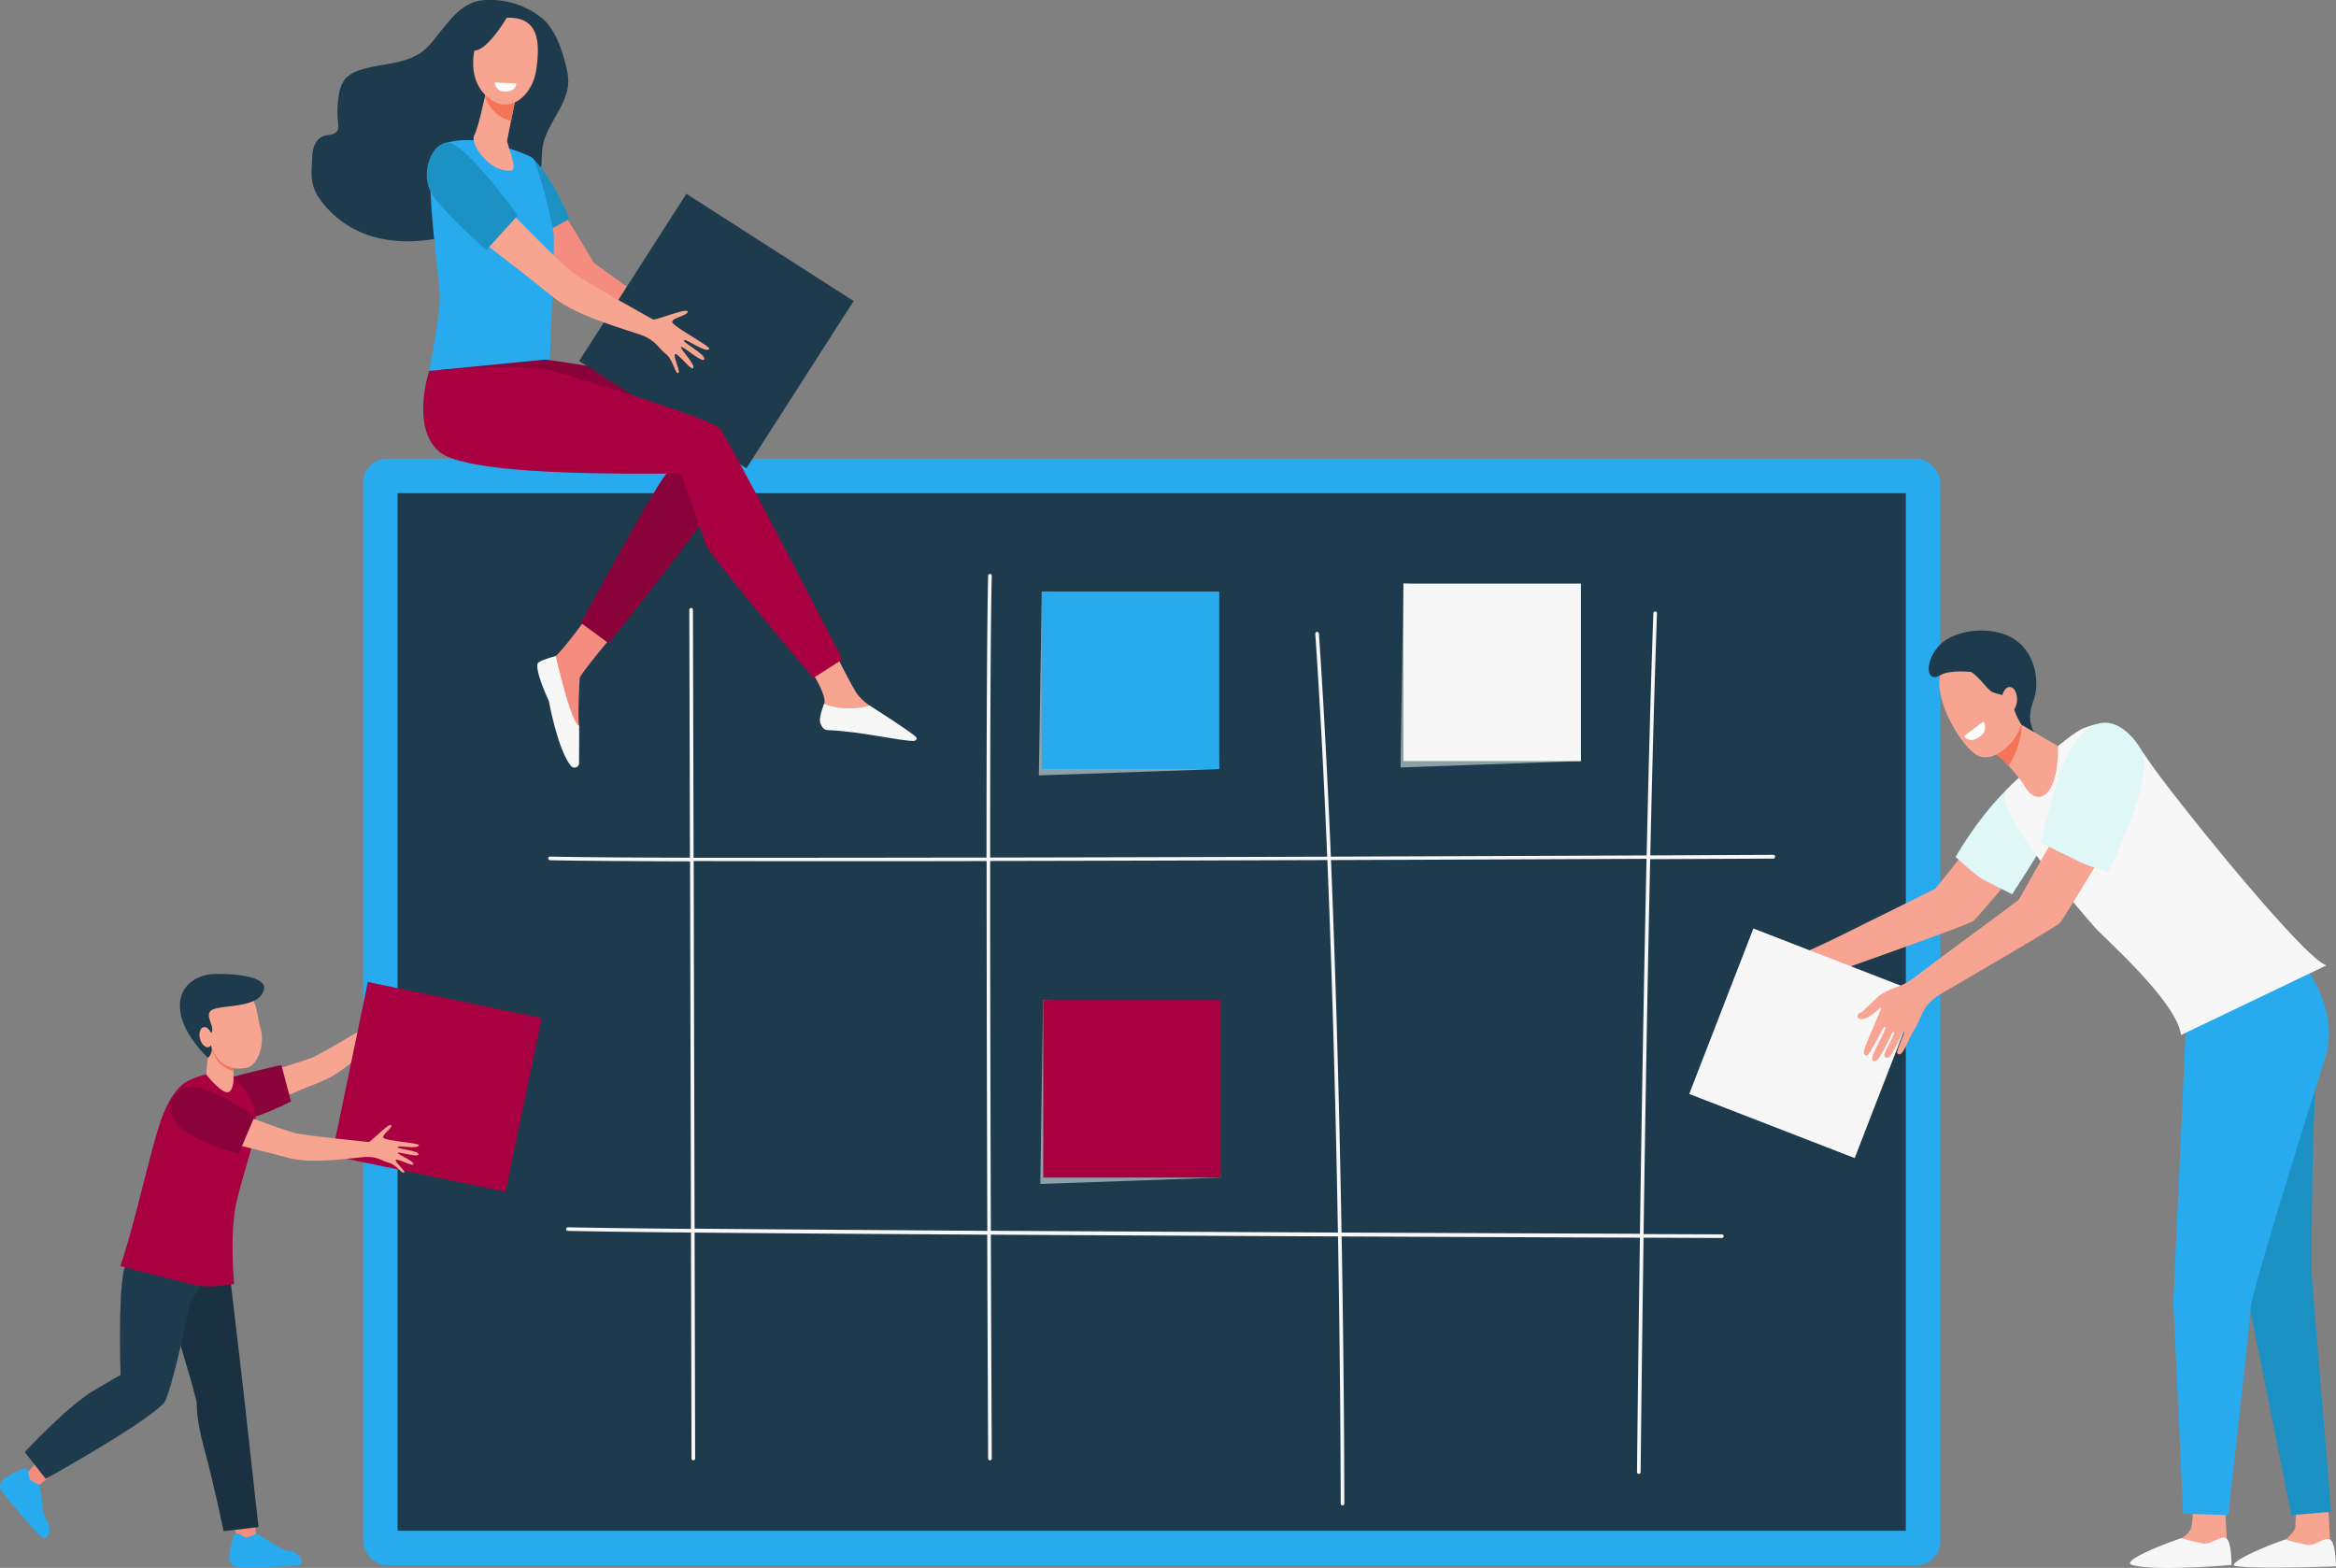 <svg xmlns="http://www.w3.org/2000/svg" viewBox="0 0 871.77 585.08"><rect x="0" y="0" width="871.77" height="585.08" fill="#808080" stroke="none"/><defs><style>.cls-1{isolation:isolate;}.cls-2{fill:#28aaee;}.cls-3{fill:#1d3b4c;}.cls-4{fill:#f7f7f7;}.cls-5{fill:#8ba1a8;mix-blend-mode:multiply;}.cls-6{fill:#a90042;}.cls-7{fill:#f8a492;}.cls-8{fill:#dff7f6;}.cls-9{fill:#fe875e;}.cls-10{fill:#f7a491;}.cls-11{fill:#1c91c4;}.cls-12{fill:#f47458;}.cls-13{fill:#fff;}.cls-14{fill:#f48c7f;}.cls-15{fill:#89033a;}.cls-16{fill:#1a3141;}</style></defs><g class="cls-1"><g id="Layer_2" data-name="Layer 2"><g id="Layer_2-2" data-name="Layer 2"><rect class="cls-2" x="135.51" y="171.17" width="588.59" height="412.94" rx="8.9" transform="translate(859.62 755.28) rotate(180)"/><rect class="cls-3" x="236.21" y="96.22" width="387.19" height="562.84" transform="translate(807.45 -52.17) rotate(90)"/><path class="cls-4" d="M661.78,319l-45.91.21c.73-32.71,1.56-64.09,2.5-90.32a.67.67,0,0,0-.65-.7.69.69,0,0,0-.71.65c-.94,26.25-1.77,57.65-2.5,90.38-30.18.13-72.13.3-117.85.45-1.18-28.37-2.65-56.66-4.45-83.24a.68.68,0,1,0-1.36.1c1.81,26.54,3.27,54.8,4.45,83.15-40.88.14-84.7.26-125.78.33,0-46.54.16-87,.6-105.14a.67.67,0,0,0-.67-.69.66.66,0,0,0-.69.66c-.43,18.16-.59,58.62-.6,105.18-22.48,0-44.11.06-64,.06-16.52,0-31.8,0-45.32,0-.09-33.5-.17-65.73-.24-92.52a.69.69,0,0,0-.68-.68h0a.69.69,0,0,0-.68.68c.07,26.79.16,59,.24,92.51-24.44-.06-42.93-.2-52.2-.42a.68.68,0,1,0,0,1.36c9.27.22,27.78.35,52.24.42.12,47.18.24,96.77.34,137.16-21.09-.2-37.21-.41-45.88-.61a.68.68,0,0,0-.7.66.67.67,0,0,0,.67.69c8.67.21,24.81.42,45.91.62.12,48.55.21,83.49.21,84.33a.68.68,0,0,0,.68.68h0a.68.68,0,0,0,.68-.68c0-.84-.09-35.77-.21-84.32,29.28.27,67.83.54,109.2.78.16,47.38.34,82.57.34,83.54a.68.68,0,0,0,.68.68h0a.68.68,0,0,0,.68-.68c0-1-.18-36.16-.34-83.54,42.62.25,88.14.47,129.55.66,1,57.7,1,98.84,1,99.71a.68.68,0,0,0,1.36,0c0-.87,0-42-1-99.7,45.18.2,85.35.36,111.31.46-.71,50.23-1.08,86.59-1.09,87.46a.68.68,0,0,0,.68.68h0a.68.68,0,0,0,.68-.67c0-.86.37-37.23,1.09-87.47l29.2.11h0a.68.68,0,0,0,0-1.36l-29.19-.1c.59-41.41,1.41-92,2.47-139.9l45.95-.21a.68.68,0,0,0,.67-.68A.67.67,0,0,0,661.78,319ZM259.22,458.5c-.1-40.39-.23-90-.35-137.17,13.52,0,28.81.05,45.33.05,19.85,0,41.49,0,64-.06,0,45.32.12,96.24.26,138C327,459,288.49,458.78,259.22,458.5Zm110.56.79c-.14-41.72-.27-92.65-.26-138,41.1-.07,84.94-.2,125.84-.34,2,48.93,3.23,98,3.94,139C457.9,459.76,412.38,459.53,369.78,459.29ZM612,460.41c-26-.1-66.15-.26-111.35-.46-.71-40.94-1.92-90-3.94-139,45.68-.16,87.6-.33,117.76-.46C613.43,368.4,612.6,419,612,460.41Z"/><path class="cls-5" d="M388.23,441.82l67.31-2.38-4-62.27-62.27-3.95Z"/><rect class="cls-6" x="389.32" y="373.22" width="66.22" height="66.22" transform="translate(844.86 812.65) rotate(180)"/><path class="cls-5" d="M387.68,289.35,455,287l-3.94-62.27-62.28-3.95Z"/><rect class="cls-2" x="388.77" y="220.75" width="66.22" height="66.22" transform="translate(843.77 507.72) rotate(180)"/><path class="cls-5" d="M522.68,286.39,590,284l-4-62.27-62.27-4Z"/><rect class="cls-4" x="523.77" y="217.79" width="66.22" height="66.22" transform="translate(1113.76 501.8) rotate(180)"/><path class="cls-7" d="M667.28,352.78c6.37,1,6,2.07,6.81,2.18s12.46-5.64,12.46-5.64,34-16.79,35.81-17.76l24.54-30.88,18.91,8.73s-27.6,32.82-29.34,34.27-50.5,18.54-54.74,20.19c0,0-4.28,3.91-7,6.27s-6.47,3.29-7.35,3.83a30.93,30.93,0,0,1-7.49,2.63c-3.72.81-.62-1.72-.62-1.72s6.57-2.77,6.25-3.27-3.75,1.35-7.85,2.28c-1,.25-2.09.48-3,.69-2.52.54-3.62-.9-1.09-1.9a23.09,23.09,0,0,1,3.52-1.14,21.53,21.53,0,0,0,3.23-1.27,29.79,29.79,0,0,0,3.32-1.33c-.1-.09.17-.52-1-.3-1.35.26-4.09,1.48-6.12,1.71-1.15.13-3.53.56-3.53.56s-4.22.4-4.25-.19c-.06-1.29,2.54-2,4.13-2a16.33,16.33,0,0,1,3.53-.89s4.89-1.93,4.61-2.65c-.12-.29-3.08.15-6.22.37-3.32.23-5.73.22-5.91-.42-.28-1,2.37-1.41,2.37-1.41s2.33-.34,3.09-.51,3.52-1,3.52-1,9-3.3,8.68-4-1.81-2.05-2.45-2.05-1.77.64-2.4.64-2-.12-2.1-.91,3.43-2.46,3.43-2.46A10,10,0,0,1,667.28,352.78Z"/><path class="cls-8" d="M729.82,319.81s6.12,5.56,8.67,7.39c2.12,1.52,12.43,6.49,12.43,6.49s10.27-15.72,14.76-23.6c5.44-9.56,9.21-23.78,7.92-24.16-3.61-1.09-8.58-1.75-13.17.36C744.55,293.58,729.82,319.81,729.82,319.81Z"/><path class="cls-9" d="M673.22,361c-2.72.43-5.51-.09-6.71-2.58C666.23,361.37,670.72,362.83,673.22,361Z"/><path class="cls-10" d="M830.32,562S831,574,831,574c.25,1.53,1.23,5.3,1.23,6.69,0,5.22-23.14-4.43-18-6.74.47-.21,3.17-2.23,3.58-4a29.1,29.1,0,0,0,.35-7.87Z"/><path class="cls-4" d="M814.05,574a83.43,83.43,0,0,0,8.22,2c2.78.4,6.45-3,8.42-2,2.17,1,2.08,10,2.08,10s-29.14,2.56-37.33-.09C792.19,582.83,802.94,577.75,814.05,574Z"/><path class="cls-10" d="M868.87,562.54s.68,12,.68,12.06c.25,1.52,1.23,5.3,1.23,6.69,0,5.21-23.15-4.43-18-6.74.47-.21,3.66-3,3.82-4.75.23-2.74.11-7.09.11-7.09Z"/><path class="cls-4" d="M852.88,574.5a83.61,83.61,0,0,0,8.22,2c2.78.4,6.45-3,8.42-2,2.17,1,2.25,10,2.25,10s-28.93,1.19-37.51-.09C830.89,583.84,841.77,578.21,852.88,574.5Z"/><path class="cls-11" d="M862,369s3.92,20.3,2.32,35.69-1.72,70.07-1.72,70.07l7.37,89.4L855.1,565.4s-18-90.3-17.72-88.06-5.75-61.56-5.75-61.56L852.09,367Z"/><path class="cls-2" d="M856.51,355.85s17.77,18.72,11.16,39.17c-2.65,8.21-27.42,86.67-27.74,93.08s-8.38,77.3-8.38,77.3l-16.83-.51-3.64-78.8,4.81-106.19L826.11,362Z"/><path class="cls-4" d="M748.61,294.93c5.82-6.5,18.49-15.73,18.49-15.73s7.55-6.45,10.62-7.51c4.53-1.56,12.28-5.73,23.5,11.27,8,12.17,58.68,75.16,67,77.28l-54.29,26c-1.49-12.4-28.33-35.84-32.19-40.21C773.1,336.22,743.11,301.07,748.61,294.93Z"/><path class="cls-10" d="M751.15,268.54l16.91,9.9s.48,14.43-5,18.18c-4.64,3.15-8.17-4.4-8.17-4.4s-6.29-8.72-11.07-11.43S751.15,268.54,751.15,268.54Z"/><path class="cls-12" d="M754,274.89a35.23,35.23,0,0,1-4.39,10.95,27.37,27.37,0,0,0-5.82-5c-2.21-1.25-.8-4,1.35-6.51,3-3.16,6-5.74,6-5.74l3.25,1.9A14.88,14.88,0,0,1,754,274.89Z"/><path class="cls-10" d="M742.34,243.72c.28-.35,14.18,17,12.47,25.07s-10.12,15.53-16,13.49c-6.46-2.25-18.48-22.62-14.17-32.52S742.34,243.72,742.34,243.72Z"/><path class="cls-3" d="M727.11,238.26c6.06-3.37,15.95-4.34,23.34-.47,9.08,4.76,11.15,16.72,8.31,24s.41,11.42.41,11.42l-4.82-2.81s-2.81-4.39-3.18-7.89-5.48-2.89-8-4.47c-1.92-1.23-4.37-5.2-7.48-7.26,0,0-7.82-1-11.66,1.2C717.5,255.68,718.43,243.09,727.11,238.26Z"/><path class="cls-10" d="M747.11,261c-.05,2.6,1.18,4.73,2.74,4.75s2.86-2.06,2.9-4.65-1.18-4.73-2.74-4.75S747.15,258.38,747.11,261Z"/><path class="cls-13" d="M732.87,274.75l7.36-5.5a4.07,4.07,0,0,1-1.22,5.49C735.15,277.81,732.87,274.75,732.87,274.75Z"/><rect class="cls-4" x="640.12" y="356.24" width="66.22" height="66.22" transform="translate(1160.22 995.7) rotate(-158.81)"/><path class="cls-7" d="M714.38,384.24c1.85-2.69,2.65-6.58,5.2-9.55a22.9,22.9,0,0,1,3.77-3.23c12.26-7.18,44.21-25.67,45.45-27.11,1.47-1.7,23.28-37.93,23.28-37.93L772.5,302l-19.14,33.79c-1.6,1.27-32,23.72-32,23.72s-6,4.72-9.34,6.93a26.45,26.45,0,0,1-4.7,2.09,30.34,30.34,0,0,0-5.87,2.92c-.79.7-2.39,2.2-3.34,3.12s-2.1,1.95-2.55,2.5a6.64,6.64,0,0,1-1.72,1.09,1.13,1.13,0,0,0,.19,2.1,4.88,4.88,0,0,0,3-.69c2.2-1,4.89-3.82,5-3.48s-2.59,6.32-2.85,7-3.41,7.66-3.57,9.22.78,1.91,1.48,1.34,5.63-9.79,5.63-9.79.65-1.18.9-.51-4.31,9.14-4.75,10.52-.09,2.53,1.19,2c1.56-.59,5.87-9.91,5.87-9.91s.56-1.16.94-.76-3.61,7.53-3.66,8.36a1.07,1.07,0,0,0,1.78.94c1.27-.81,5-9.17,5-9.17s.46-.55.61-.16-2.83,6.71-2.61,7.63a.74.74,0,0,0,.89.62C710.49,393.48,712.54,386.93,714.38,384.24Z"/><path class="cls-8" d="M786.72,325.56s-6.38-2-10.47-3.9c-2.74-1.26-14.69-7.2-14.69-7.2s5.15-21.74,8.63-29.55c12.79-28.68,27.31-8.9,29.28-4.29C803.88,290.93,786.72,325.56,786.72,325.56Z"/><path class="cls-3" d="M200.48,5.43A30.83,30.83,0,0,0,181.72,0c-.64,0-1.21.06-1.66.11-7.5.82-11.94,7.22-14.55,10.27s-4.62,6.32-7.69,8.7c-6.67,5.18-16.09,4.43-24,7.27a11.39,11.39,0,0,0-5,3.09A11.91,11.91,0,0,0,126.54,35a35.44,35.44,0,0,0-.4,10.38c.14,1.27.31,2.69-.47,3.69-1,1.32-3,1.16-4.64,1.61-3.33.94-4.5,4.88-4.56,8.35-.09,5.15-1.17,9.76,3,15.43,3.14,4.2,16,21.22,47.82,13.71,4.5-1.06,10.27-7.7,11.48-9.51,4.18-6.27,9.75-5.79,16.69-8.74A11.91,11.91,0,0,0,200.07,67c2.66-3.1,1.83-7.75,2.38-11.8,1.22-8.9,9.61-15.91,9.62-24.89a24.91,24.91,0,0,0-.84-5.68c-1.37-5.69-3.32-11.4-7-15.94A18.35,18.35,0,0,0,200.48,5.43Z"/><path class="cls-14" d="M236.16,108.59,221.6,98.08S210.29,78.41,199,62.6c-3.69,3.66-5.74,9.27-9.46,12.88l23,30.06c1,1.1,12,10.3,13.49,10.31L253.66,108Z"/><path class="cls-11" d="M199.79,88.6S187.63,79.71,184,73.34s2.51-2.22,8.82-3.89c2.39-.64,1.79-14.65,6.31-10.1,7.41,7.48,13.47,22.32,13.47,22.32Z"/><path class="cls-2" d="M181.6,52.93s-12.82-2.53-18.68,2.35,1.26,48.37,1.25,55.57-4,27.57-4,27.57,38.87,6.8,45-4c0,0,1.76-41.22,1.49-46.4s-6-26.39-7.61-28.66S181.6,52.93,181.6,52.93Z"/><path class="cls-10" d="M181.52,33.09l-.19,1c-.58,3.13-2.82,13.52-4.33,16.37-1.83,3.45,6.26,14.46,14,13.11,2.32-.4-1.95-10.11-1.75-11.13.39-2,.93-4.66,1.47-7.41.31-1.56.62-3.13.92-4.61l1.51-7.65Z"/><path class="cls-12" d="M181.33,34.12l.19-1,11.67-.29-1.51,7.65c-.3,1.47-.61,3-.91,4.58a10.91,10.91,0,0,1-5.57-2.79A14.55,14.55,0,0,1,181,36C181.12,35.24,181.24,34.61,181.33,34.12Z"/><path class="cls-10" d="M189.37,6.62a10.52,10.52,0,0,0-8.94,3.82c-3.45,4.45-7.16,18.21,1.4,25.69s17-1,18.28-10S201.85,6.3,189.37,6.62Z"/><path class="cls-3" d="M190,5.15s-7.35,13.09-12.6,13.69-5.95,7.56-5.95,7.56,1.88-16,7.08-19.11S190,5.15,190,5.15Z"/><path class="cls-14" d="M228.21,237.62s-11.8,14.15-11.88,15.38-.8,14.54-.24,17.81c.33,1.84-2.39,2.4-7.5,2.12-1.49-.08-3.36-12-4-13.73-.86-2.53-2.94-8.25-2.16-10,.38-.87,2.19-2.64,4.75-4.29s13-16.08,13-16.08Z"/><path class="cls-4" d="M207.4,244.81s5.59,24.93,8.69,26c.12,3.51,0,10.69,0,14.23a1.72,1.72,0,0,1-2.94.87c-4.45-5.37-7.49-20-8.31-24.29,0,0-5.09-10.71-4.22-14C200.9,246.54,207.4,244.81,207.4,244.81Z"/><path class="cls-10" d="M298.88,244.42s9.64,13.56,8.79,17.85c-.45,2.3-1.9,4.29-.74,6.45a8.74,8.74,0,0,0,2.09,2.83s24.35-1.95,17.45-5.28c-.45-.22-1.24-2.56-1.83-2.92a20.75,20.75,0,0,1-4.3-3.79c-2.15-2.4-11.64-21.94-11.64-21.94Z"/><path class="cls-4" d="M324.64,263.35c-7.95,2-13.82.65-17.11-.67-.85,2.4-2,5.4-1.38,7.14.73,2.12,1.77,2.59,2.69,2.63,12.62.51,26.54,4,32.08,4.05.77,0,1.49-.8,1-1.39C340.54,273.47,325.23,263.71,324.64,263.35Z"/><path class="cls-15" d="M264,160.73s-11.93,13.62-15,15.78-32.25,55.93-32.25,55.93l10.4,7.6s26.1-32.55,38.36-49.95c10.37-14.72,6.55-13.79,12.64-22.75a12,12,0,0,0-1.83-15.6q-.83-.75-1.8-1.56c-9-7.52-70.86-16-70.86-16l-39.55,3.87s32.32,22.66,33.52,23.27,44.63,6.93,45.54,6.93S264,160.73,264,160.73Z"/><rect class="cls-3" x="230.29" y="86.49" width="74.14" height="74.14" transform="translate(515.68 -34.83) rotate(122.67)"/><path class="cls-10" d="M186.16,74.63S208.55,98,214.31,102.15c4.5,3.24,28.5,16.56,29.37,17.06s12.77-4.53,12.93-2.92-6.22,2.25-5.71,4,14.69,9.15,13.82,10c-1.61,1.52-8.84-4.18-9.46-3.33s8.09,5.26,7.58,7.06-7.87-4.94-8.65-4.55,6.07,7.25,4.31,8c-.95.39-5.94-6.24-6.63-5.25s2.35,6.65,1.21,7-1.91-5.08-4.59-7.13-3.57-4.9-8.78-6.91-24.34-7-33.24-14.27S178.4,88.93,178.4,88.93Z"/><path class="cls-11" d="M181.5,93.33s-16.92-15-20.59-21.38-.95-17,5.36-18.71,26.92,27.15,26.92,27.15Z"/><path class="cls-13" d="M192.68,31.18l-8.06-.41a3.53,3.53,0,0,0,3.57,3.36C192.5,34.47,192.68,31.18,192.68,31.18Z"/><path class="cls-6" d="M160.15,138.42s-6.78,20.35,3.4,29.85,70.63,8.44,90.53,8.44c0,0,8.14,22.32,9,25.94S303.53,253,303.53,253l10.86-6.93s-42.52-82.62-45.84-86.24-50.65-18.09-62.41-21.41S160.15,138.42,160.15,138.42Z"/><path class="cls-10" d="M87.42,403.4s24.79-6.73,29.89-9.11c4-1.86,22.6-13,23.28-13.38s1.83-10.59,3-10.08-.86,5.18.57,5.52,12-6.61,12.26-5.7c.43,1.71-6.33,4.5-6,5.26s6.78-3.56,7.82-2.51-6.47,3.53-6.5,4.22,7.37-1.38,7.19.11c-.1.81-6.63,1.69-6.21,2.55s5.51,1,5.31,1.88-4.26-.65-6.71.41-4.78.57-8.19,3.39-14.29,14.12-22.78,17.45-26.07,10.91-26.07,10.91Z"/><path class="cls-15" d="M105,397.42,108.6,411S88,422,81,417.64s-.54-13,1.8-14.38S105,397.42,105,397.42Z"/><path class="cls-14" d="M96.63,577.34c-.11-1.3-.9-2.9-1.11-5-1.68-16.24-5.61-52.87-5.61-52.87s-2.09-29.22-5.31-47.37a67.85,67.85,0,0,1-11.13.22c-8.07-.46-13.84-2.61-21.86-4.77-1.17,15.53-3.38,44-3.38,44s1.12,5.76-6.55,7.23c-6.74,1.3-30.23,30.11-35.1,34.67,1,1.55,3.17,2.87,4.31,4.38,7.5-9,50.12-34.52,50.12-34.52l6.38-33.91S78.55,527.38,76.11,531s13.64,44.86,14.06,47C90.22,578.31,94.29,577.74,96.63,577.34Z"/><path class="cls-16" d="M62.48,486.15s10.9,34.76,10.94,37.66c.07,5.09.86,9.73,3.47,19.38,2.83,10.42,6.58,28.21,6.58,28.21l13-1.56-5.67-51.21-5.54-47.4-.11-1-15.34-7.48Z"/><path class="cls-3" d="M9.24,541.87l7.83,10s37-20.58,44.08-28.27c2.73-3,9.82-37.5,9.82-37.5L82,468.71l-4.22-3.88L53.5,459.29S47.12,470,46.23,474C44,484,45,513.08,45,513.08s-2.92,1.59-9.74,5.66C24.89,524.9,9.24,541.87,9.24,541.87Z"/><path class="cls-6" d="M86.89,402.11,77,400.85a35.51,35.51,0,0,0-7.13,2.66c-3.48,1.92-7.43,6.93-10.48,16.6-4.21,13.31-9.24,37.05-14.48,52.36,8.32,2.24,18.07,4.66,26.21,6.68,7.32,1.81,12.45.38,16.31,0-.33-1.85-1.54-19.6.62-29.51,2.65-12.2,7.64-24.7,7.41-31A20.82,20.82,0,0,0,86.89,402.11Z"/><path class="cls-10" d="M87,397.13l.16,5.73s-.09,4.52-2.21,4.75c-2.56.27-8-6.65-8-6.65L78,389.06Z"/><path class="cls-12" d="M78.91,390.82c1.28,5.66,5.08,8.07,8.15,8.79L87,397.13l-8.34-7.5C78.74,390,78.83,390.44,78.91,390.82Z"/><path class="cls-10" d="M88.37,371.89c2.76-.3,5.27-.4,6.54,2.25,1,2.2,1.16,5.32,2.23,9.14,2,7-1.2,14.16-4.69,15.06s-11,1.2-13.91-8.74c-1.26-4.26-2.91-9.85.35-13.22A16.14,16.14,0,0,1,88.37,371.89Z"/><path class="cls-3" d="M77.62,394.75s-8.76-8-10.23-16.67,4.06-13.5,10.91-14.47c3.09-.43,21.19-.39,20.21,5.41-1.3,7.8-17.24,5.58-19.92,8.24-2.2,2.2,2.2,6.45,0,8.48s-1,1.22.1,4.32A4.06,4.06,0,0,1,77.62,394.75Z"/><path class="cls-10" d="M74.63,387.62c.53,2.05,2,3.46,3.21,3.14s1.82-2.25,1.29-4.3-2-3.46-3.21-3.14S74.1,385.57,74.63,387.62Z"/><rect class="cls-6" x="129.84" y="372.5" width="66.22" height="66.22" transform="translate(240.14 835.85) rotate(-168.28)"/><path class="cls-10" d="M81.46,412.43s23.9,9.42,29.42,10.56c4.31.89,25.87,3.1,26.66,3.18s7.79-7.41,8.43-6.3-3.78,3.65-2.83,4.77,13.59,1.89,13.23,2.76c-.68,1.62-7.76-.18-7.94.64s7.57,1.2,7.77,2.67-7.29-1-7.73-.51,6.74,3.3,5.7,4.39c-.57.59-6.33-2.61-6.51-1.67s3.86,4.06,3.14,4.68-3-3.06-5.63-3.68-4.17-2.39-8.59-2.18-19.9,2.79-28.69.4-27.43-6.84-27.43-6.84Z"/><path class="cls-15" d="M67.16,406.79c-2.52,1.91-6.32,6.07-1.09,12.6s23,11.2,23,11.2l5.89-13.84S74.41,401.28,67.16,406.79Z"/><path class="cls-2" d="M14.57,554s-3-1.2-3.47-2.12-.22-3.53-1.42-3.89S2,551.23,1.06,552.21A3.52,3.52,0,0,0,.27,556c.51.94,13,16,15.38,17.71s3.91-3.42,1.89-6.08S16,558.46,14.57,554Z"/><path class="cls-2" d="M95.51,572.39s-2.81,1.53-3.83,1.33-2.87-2.07-3.91-1.37-2.37,8.06-2.18,9.37a3.51,3.51,0,0,0,2.41,3c1,.21,20.6.09,23.46-.63s-.17-5.19-3.5-5.32S99.92,574.13,95.51,572.39Z"/></g></g></g></svg>